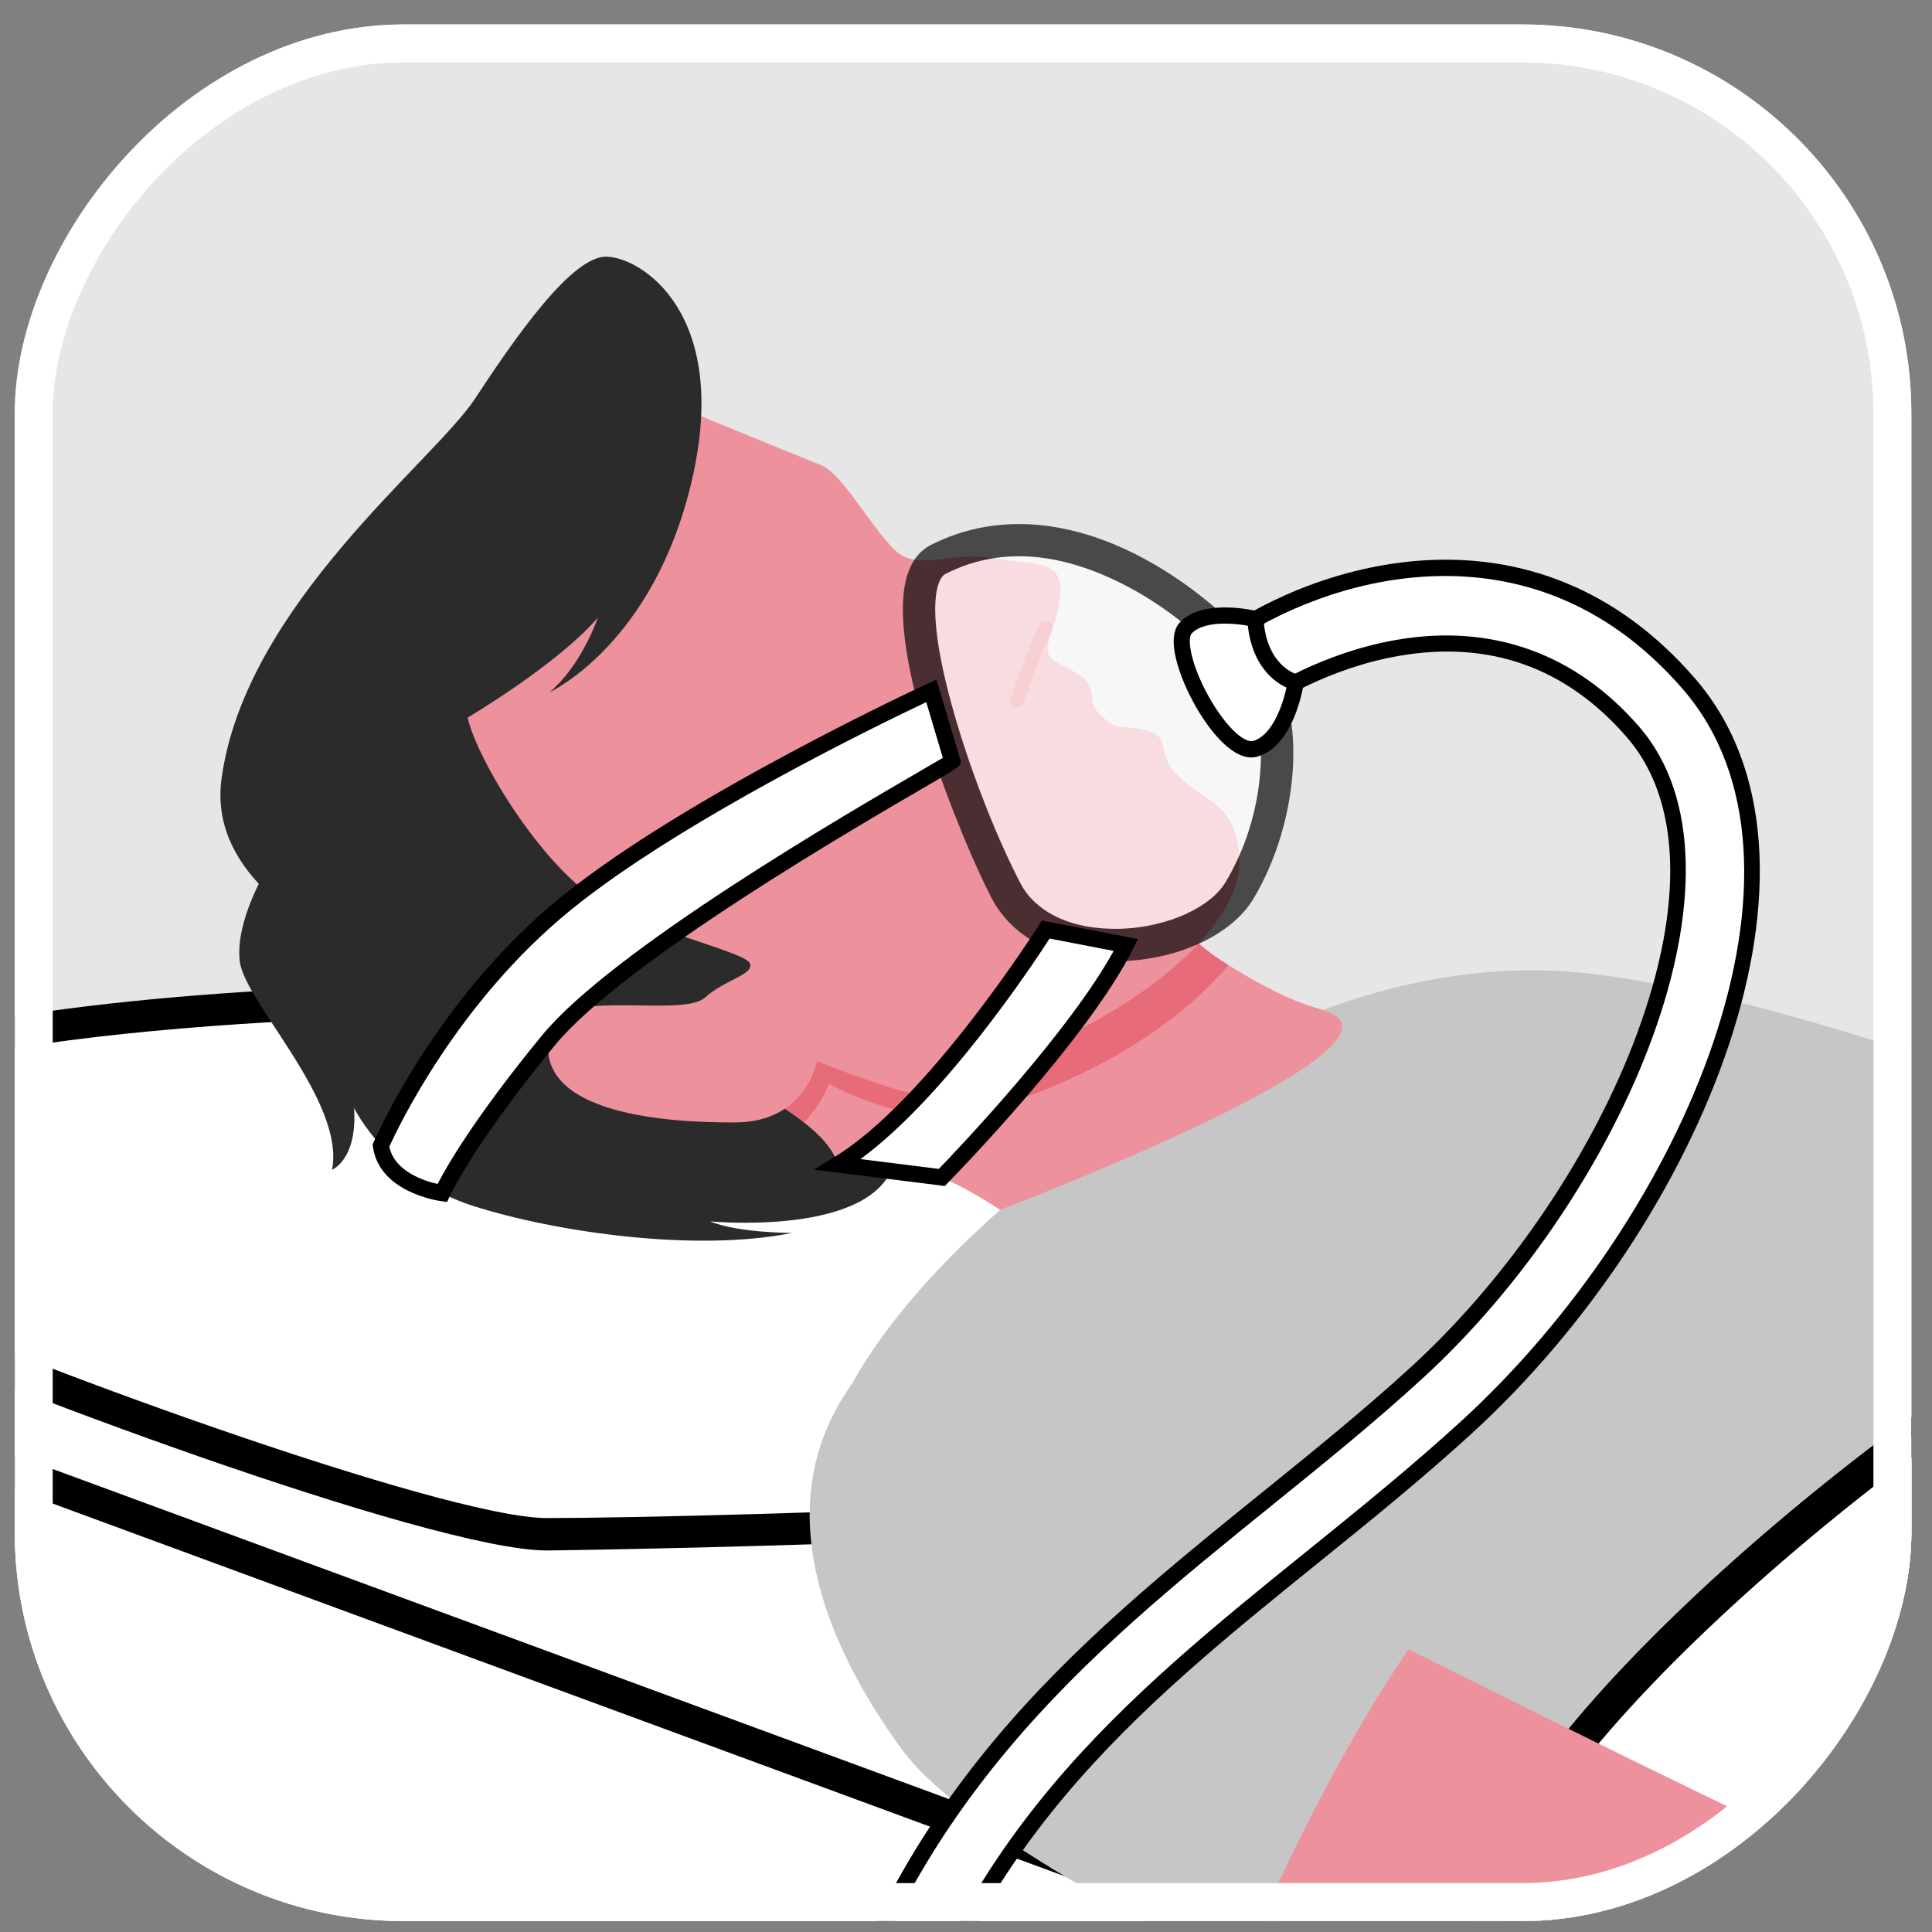 <svg width="72" height="72" viewBox="0 0 72 72" fill="none" xmlns="http://www.w3.org/2000/svg">
<rect x="0" y="0" width="72" height="72" fill="#808080" stroke="none"/>
<g clip-path="url(#clip0_523_6134)">
<rect width="70.681" height="70.681" rx="14.499" transform="matrix(-1 0 0 1 71.231 0.911)" fill="white" fill-opacity="0.8"/>
<g clip-path="url(#clip1_523_6134)">
<path d="M152.506 83.475L54.31 47.722C51.064 46.526 47.632 45.915 44.173 45.915L-23.907 46.011L87.091 94.543L152.506 83.475Z" fill="white"/>
<path d="M87.014 95.169L86.849 95.097L-26.788 45.411L44.172 45.31C47.713 45.31 51.194 45.931 54.519 47.155L154.861 83.689L87.014 95.169ZM-21.027 46.611L87.168 93.917L150.152 83.261L54.104 48.289C50.911 47.114 47.57 46.519 44.173 46.519L-21.027 46.611Z" fill="black"/>
<path d="M-26.247 65.918L-22.992 72.302C-16.075 85.868 -3.321 95.514 11.615 98.478L16.828 99.513C23.156 100.769 29.667 100.781 35.999 99.549L52.739 96.292L-26.247 65.918Z" fill="white"/>
<path d="M26.505 101.073C23.232 101.073 19.959 100.751 16.711 100.105L11.497 99.07C-3.717 96.052 -16.484 86.395 -23.53 72.576L-27.5 64.789L54.919 96.483L36.115 100.142C32.926 100.763 29.715 101.073 26.505 101.073ZM-24.993 67.047L-22.454 72.028C-15.577 85.514 -3.116 94.939 11.732 97.886L16.945 98.921C23.227 100.167 29.599 100.179 35.883 98.956L50.558 96.101L-24.993 67.047Z" fill="black"/>
<path d="M78.23 83.474L-22.968 46.208C-24.68 45.577 -26.58 46.454 -27.211 48.167L-30.535 57.193C-31.166 58.906 -30.288 60.805 -28.576 61.436L72.621 98.703L78.23 83.474Z" fill="white"/>
<path d="M72.979 99.479L-28.785 62.003C-30.807 61.258 -31.846 59.007 -31.102 56.984L-27.778 47.958C-27.033 45.936 -24.782 44.897 -22.759 45.641L79.005 83.117L72.979 99.479ZM-24.111 46.607C-24.497 46.607 -24.881 46.69 -25.242 46.857C-25.897 47.159 -26.395 47.699 -26.644 48.376L-29.968 57.402C-30.482 58.799 -29.764 60.355 -28.367 60.869L72.263 97.927L77.454 83.833L-23.176 46.775C-23.48 46.663 -23.796 46.607 -24.111 46.607Z" fill="black"/>
<path d="M72.621 98.703L-31.677 60.294L-34.053 66.747L70.245 105.156L72.621 98.703Z" fill="white"/>
<path d="M70.603 105.932L-34.829 67.105L-32.035 59.518L73.397 98.345L70.603 105.932ZM-33.278 66.389L69.887 104.38L71.846 99.061L-31.319 61.069L-33.278 66.389Z" fill="black"/>
<path d="M-9.442 42.073C-10.986 43.767 -8.271 47.092 -4.603 48.925C-0.935 50.759 16.257 57.178 20.383 57.178C24.51 57.178 55.915 56.49 60.27 54.198C64.626 51.906 39.41 38.381 32.533 37.693C25.656 37.005 -4.17 36.29 -9.442 42.073Z" fill="white"/>
<path d="M20.384 57.782C16.041 57.782 -1.256 51.275 -4.873 49.466C-7.797 48.004 -10.085 45.66 -10.437 43.767C-10.588 42.952 -10.398 42.226 -9.888 41.666C-4.44 35.691 25.447 36.377 32.593 37.092C38.591 37.692 60.489 48.752 61.346 53.148C61.477 53.82 61.187 54.398 60.551 54.732C55.647 57.314 20.728 57.782 20.384 57.782ZM20.033 37.821C8.667 37.821 -5.66 38.822 -8.995 42.48C-9.248 42.758 -9.331 43.106 -9.249 43.545C-8.966 45.067 -6.899 47.102 -4.333 48.385C-0.345 50.379 16.478 56.574 20.384 56.574C26.165 56.574 55.966 55.781 59.989 53.663C60.194 53.556 60.18 53.485 60.159 53.38C59.542 50.21 38.842 38.931 32.473 38.294C29.854 38.032 25.256 37.821 20.033 37.821Z" fill="black"/>
<path d="M37.269 45.087C15.028 64.928 51.941 72.092 68.918 76.613C85.895 81.133 110.485 64.081 105.869 57.163C101.253 50.245 70.336 37.165 58.553 36.217C47.369 35.316 37.269 45.087 37.269 45.087Z" fill="#C6C6C6"/>
<path d="M9.939 32.399C9.939 32.399 8.755 34.313 8.936 35.828C9.117 37.342 12.868 41.036 12.375 43.593C12.375 43.593 13.323 43.224 13.196 41.294C13.196 41.294 14.501 43.938 17.619 44.937C20.737 45.935 25.971 46.669 29.517 45.947C29.517 45.947 27.501 45.95 26.468 45.518C26.468 45.518 32.042 46.053 33.196 43.662C34.349 41.271 24.57 31.476 24.319 31.574C24.068 31.672 9.939 32.399 9.939 32.399Z" fill="#2B2B2B"/>
<path d="M37.269 45.087C33.038 42.306 31.226 43.396 31.226 43.396C31.056 42.812 30.522 42.266 29.962 41.83C29.197 41.213 28.372 40.812 28.372 40.812C28.372 40.812 31.275 28.819 35.734 30.766C39.913 32.585 41.091 32.408 41.224 32.377C41.231 32.376 41.237 32.375 41.237 32.375L41.245 32.38C41.383 32.488 43.484 34.149 44.669 35.16C45.021 35.467 45.392 35.732 45.778 35.967C47.24 36.863 48.144 37.305 49.276 37.632C53.63 38.89 37.269 45.087 37.269 45.087Z" fill="#ED929C"/>
<path d="M45.778 35.967C42.709 39.621 37.094 41.536 35.291 41.58C33.04 41.631 30.901 40.387 30.901 40.387C30.636 41.016 30.285 41.495 29.962 41.83C29.197 41.213 28.372 40.812 28.372 40.812C28.372 40.812 31.275 28.819 35.734 30.766C37.713 31.629 39.669 32.106 41.224 32.377C41.232 32.383 41.238 32.382 41.245 32.38C41.383 32.488 43.484 34.149 44.669 35.16C45.021 35.467 45.392 35.732 45.778 35.967Z" fill="#E76B79"/>
<path d="M33.541 20.656C34.347 21.201 35.637 20.556 37.02 20.8C38.403 21.038 39.555 20.841 39.518 21.998C39.482 23.148 38.905 23.959 39.067 24.363C39.223 24.766 40.19 24.962 40.525 25.424C40.691 25.66 40.688 25.951 40.715 26.198C40.731 26.442 41.346 27.001 41.598 27.053C41.826 27.098 42.159 27.113 42.469 27.166C42.886 27.234 43.266 27.37 43.329 27.73C43.44 28.361 43.587 28.722 44.423 29.351C45.254 29.979 46.091 30.195 46.187 31.995C46.289 33.796 44.236 36.249 40.43 38.26C36.66 40.254 35.022 40.956 33.944 40.737C32.868 40.514 30.446 39.549 30.446 39.549C30.446 39.549 30.046 41.818 27.412 41.83C24.785 41.843 20.137 41.501 20.433 38.778C20.729 36.055 23.544 36.07 23.544 36.07C23.544 36.07 17.779 32.046 17.396 27.802C17.007 23.556 23.645 14.489 23.645 14.489C23.645 14.489 29.79 17.014 30.613 17.342C31.444 17.665 32.736 20.111 33.541 20.656Z" fill="#ED929C"/>
<path d="M37.916 26.364C37.89 26.364 37.863 26.36 37.838 26.352C37.702 26.309 37.627 26.165 37.67 26.029C37.692 25.958 38.225 24.28 38.741 23.279C38.806 23.153 38.962 23.102 39.089 23.168C39.215 23.233 39.265 23.389 39.2 23.515C38.704 24.477 38.167 26.167 38.161 26.184C38.127 26.294 38.025 26.364 37.916 26.364Z" fill="#E76B79"/>
<path d="M20.678 37.82C22.197 37.077 25.529 37.844 26.275 37.174C27.021 36.505 28.07 36.337 27.954 35.918C27.838 35.499 24.611 34.821 22.479 33.66C20.347 32.499 17.808 28.407 17.427 26.743C17.427 26.743 20.762 24.778 22.279 23.018C22.279 23.018 21.692 24.776 20.478 25.799C20.478 25.799 24.391 24.014 25.799 17.837C27.208 11.661 23.895 9.596 22.607 9.565C21.32 9.533 19.229 12.532 17.698 14.864C16.167 17.195 9.134 22.553 8.256 29.023C7.378 35.492 20.678 37.82 20.678 37.82Z" fill="#2B2B2B"/>
<path d="M18.595 40.541C18.561 40.541 18.526 40.535 18.493 40.52C18.362 40.464 18.302 40.313 18.358 40.182C18.397 40.089 19.347 37.895 20.614 37.571C20.752 37.535 20.893 37.618 20.928 37.757C20.963 37.895 20.88 38.035 20.742 38.07C19.893 38.287 19.075 39.815 18.832 40.385C18.79 40.483 18.695 40.541 18.595 40.541Z" fill="#D80C24"/>
<path d="M260.076 81.707C268.271 81.707 86.487 81.707 80.215 81.707C77.623 81.707 73.056 80.545 68.559 78.998C62.184 76.797 55.919 73.826 55.513 72.279C53.773 65.656 78.063 46.414 85.972 45.788C88.977 45.554 95.235 47.15 102.112 49.22C113.335 52.597 126.202 57.218 129.297 57.177C134.283 57.108 201.162 62.059 205.447 61.888C209.731 61.716 233.876 59.199 237.095 60.684C247.926 65.67 259.56 81.707 260.076 81.707Z" fill="white"/>
<path d="M260.345 82.311H80.215C77.748 82.311 73.428 81.312 68.362 79.569C67.06 79.12 55.629 75.103 54.928 72.432C54.525 70.894 55.261 68.787 57.12 66.171C63.17 57.65 79.59 45.687 85.924 45.186C88.571 44.981 93.768 46.078 102.286 48.641C105.882 49.723 109.602 50.918 113.199 52.074C120.441 54.401 127.264 56.608 129.289 56.572C129.324 56.572 129.363 56.572 129.404 56.572C132.209 56.572 148.603 57.679 165.946 58.851C184.283 60.09 203.247 61.376 205.422 61.284C206.442 61.243 208.622 61.066 211.381 60.842C223.21 59.881 234.961 59.035 237.348 60.136C245.94 64.091 254.909 74.757 258.738 79.312C259.394 80.091 260.017 80.832 260.282 81.103H260.345V81.165C260.357 81.176 260.368 81.186 260.377 81.193C260.376 81.192 260.365 81.183 260.345 81.171V82.311ZM86.611 46.369C86.401 46.369 86.203 46.376 86.018 46.39C80.061 46.862 63.886 58.729 58.105 66.87C56.487 69.149 55.792 70.966 56.097 72.125C56.366 73.151 61.517 75.927 68.756 78.426C73.627 80.102 77.911 81.103 80.215 81.103H258.669C258.437 80.83 258.157 80.498 257.814 80.089C254.036 75.596 245.189 65.075 236.842 61.233C234.542 60.171 219.539 61.39 211.479 62.046C208.705 62.271 206.515 62.449 205.471 62.491C203.221 62.577 184.232 61.298 165.864 60.056C149.065 58.921 131.689 57.742 129.305 57.781H129.259C127.011 57.781 120.435 55.668 112.829 53.224C109.237 52.07 105.523 50.877 101.938 49.798C96.969 48.303 90.119 46.369 86.611 46.369Z" fill="black"/>
<path d="M102.112 49.22C80.511 62.953 71.894 73.51 68.559 78.998C62.184 76.797 55.919 73.826 55.513 72.279C53.773 65.656 78.063 46.414 85.972 45.788C88.977 45.554 95.235 47.15 102.112 49.22Z" fill="white"/>
<path d="M68.822 79.727L68.362 79.569C67.061 79.12 55.629 75.103 54.929 72.432C54.525 70.894 55.261 68.787 57.12 66.171C63.17 57.65 79.59 45.687 85.924 45.186C88.571 44.981 93.768 46.078 102.286 48.641L103.549 49.022L102.436 49.73C80.623 63.598 72.171 74.216 69.075 79.311L68.822 79.727ZM86.611 46.369C86.401 46.369 86.203 46.376 86.018 46.39C80.061 46.862 63.886 58.729 58.105 66.87C56.487 69.149 55.792 70.966 56.097 72.125C56.361 73.129 61.301 75.811 68.3 78.268C71.59 73.028 80.039 62.714 100.676 49.422C95.864 47.998 89.83 46.369 86.611 46.369Z" fill="black"/>
<path d="M72.391 81.357C64.389 79.554 42.463 70.282 42.463 70.282L49.155 59.785C49.155 59.785 72.178 71.433 73.91 71.532C79.383 71.844 108.943 78.626 112.393 78.667C114.378 78.691 122.25 77.69 124.313 78.034C126.376 78.377 132.909 81.701 131.992 82.733C131.075 83.764 124.084 82.733 123.052 82.733C122.021 82.733 113.768 82.847 112.049 82.847C110.33 82.847 77.081 82.414 72.391 81.357Z" fill="#ED929C"/>
<path d="M31.785 51.525C28.372 56.227 31.061 61.713 33.617 65.204C36.173 68.695 46.19 73.407 46.19 73.407C46.19 73.407 49.817 64.623 53.746 59.784C53.746 59.784 46.148 54.357 44.028 52.362C41.909 50.368 33.981 48.498 31.785 51.525Z" fill="#C6C6C6"/>
<path d="M52.77 61.332C52.716 61.332 52.661 61.315 52.615 61.279C52.501 61.193 52.479 61.032 52.565 60.918L53.393 59.823C52.333 58.921 47.007 54.39 44.639 52.35C44.531 52.257 44.519 52.094 44.612 51.987C44.706 51.878 44.868 51.867 44.976 51.96C47.612 54.23 53.913 59.588 53.913 59.588C54.017 59.677 54.034 59.831 53.951 59.94L52.976 61.229C52.925 61.296 52.848 61.332 52.77 61.332Z" fill="#C6C6C6"/>
<g opacity="0.68">
<path d="M34.961 20.851C32.879 21.916 35.883 30.106 37.488 33.188C39.093 36.27 44.806 35.493 46.19 33.188C47.575 30.883 47.895 27.977 47.333 26.106C46.772 24.235 40.456 18.039 34.961 20.851Z" fill="white"/>
<path d="M41.549 35.823C41.469 35.823 41.389 35.821 41.308 35.819C39.286 35.758 37.698 34.9 36.952 33.467C35.843 31.336 32.918 24.234 33.816 21.419C33.984 20.895 34.276 20.522 34.686 20.313C36.738 19.264 39.137 19.269 41.619 20.328C44.848 21.706 47.502 24.567 47.912 25.933C48.567 28.116 48.072 31.227 46.708 33.499C45.875 34.886 43.777 35.823 41.549 35.823ZM35.236 21.389C35.123 21.446 35.033 21.58 34.967 21.787C34.342 23.743 36.394 29.777 38.024 32.909C38.562 33.943 39.773 34.564 41.345 34.611C43.173 34.68 45.045 33.922 45.672 32.877C47.075 30.541 47.217 27.82 46.754 26.28C46.503 25.441 44.291 22.782 41.146 21.44C38.971 20.511 36.984 20.494 35.236 21.389Z" fill="black"/>
</g>
<path d="M35.491 28.373C35.516 28.445 23.55 34.981 20.433 38.778C17.315 42.574 16.48 44.464 16.48 44.464C16.48 44.464 14.404 44.19 14.198 42.694C14.198 42.694 16.411 37.465 21.104 33.658C25.797 29.852 34.708 25.744 34.708 25.744L35.491 28.373Z" fill="white"/>
<path d="M16.664 44.793L16.44 44.764C16.346 44.751 14.134 44.439 13.898 42.736L13.887 42.653L13.919 42.576C13.942 42.524 16.216 37.234 20.913 33.424C25.582 29.637 34.492 25.511 34.582 25.47L34.898 25.324L35.779 28.281C35.861 28.522 35.852 28.528 34.692 29.202C31.852 30.851 23.211 35.87 20.667 38.969C17.622 42.677 16.764 44.568 16.756 44.587L16.664 44.793ZM14.51 42.733C14.698 43.664 15.833 44.017 16.309 44.124C16.617 43.524 17.649 41.692 20.2 38.586C22.814 35.403 31.525 30.343 34.388 28.68C34.692 28.503 34.968 28.343 35.137 28.242L34.519 26.166C32.894 26.935 25.408 30.556 21.294 33.894C17.028 37.354 14.809 42.069 14.51 42.733Z" fill="black"/>
<path d="M38.971 34.642C38.971 34.642 34.822 41.223 31.226 43.396L35.098 43.88C35.098 43.88 40.243 38.637 41.96 35.219L38.971 34.642Z" fill="white"/>
<path d="M35.209 44.199L30.325 43.588L31.07 43.137C34.563 41.027 38.674 34.546 38.715 34.48L38.825 34.306L42.41 34.997L42.231 35.354C40.512 38.775 35.525 43.876 35.314 44.092L35.209 44.199ZM32.066 43.196L34.986 43.562C35.694 42.83 39.818 38.5 41.503 35.438L39.115 34.977C38.463 35.986 35.202 40.903 32.066 43.196Z" fill="black"/>
<path d="M9.149 126.606C6.931 126.606 4.648 125.807 2.325 124.214C-5.182 119.067 -5.179 101.335 -5.176 80.801C-5.173 59.634 -5.169 35.644 -14.53 27.07C-17.352 24.486 -20.864 23.42 -25.261 23.806C-26.016 23.877 -26.685 23.314 -26.752 22.557C-26.819 21.8 -26.259 21.132 -25.503 21.066C-20.365 20.615 -16.047 21.951 -12.672 25.042C-2.419 34.433 -2.422 58.005 -2.425 80.801C-2.428 99.735 -2.431 117.619 3.881 121.946C6.66 123.851 9.173 124.322 11.563 123.389C21.026 119.695 26.5 95.822 29.44 82.997C29.811 81.379 30.146 79.919 30.448 78.674C33.241 67.154 40.344 61.414 47.213 55.864C49.084 54.352 51.018 52.789 52.817 51.141C60.218 44.359 65.345 32.461 60.862 27.284C55.287 20.848 47.629 25.761 47.273 26.01C46.651 26.444 45.793 26.295 45.358 25.674C44.922 25.053 45.07 24.197 45.691 23.759C49.401 21.147 57.174 18.823 62.941 25.484C68.664 32.092 63.178 45.378 54.675 53.169C52.813 54.875 50.845 56.465 48.942 58.003C42.13 63.508 35.695 68.708 33.121 79.322C32.822 80.558 32.49 82.006 32.121 83.612C28.853 97.868 23.382 121.728 12.563 125.952C11.446 126.388 10.306 126.606 9.149 126.606Z" fill="white"/>
<path d="M9.149 126.908C6.873 126.908 4.52 126.085 2.154 124.463C-5.484 119.226 -5.481 101.419 -5.478 80.801C-5.475 59.696 -5.471 35.776 -14.734 27.293C-17.489 24.77 -20.923 23.732 -25.234 24.107C-25.673 24.145 -26.109 24.014 -26.453 23.728C-26.8 23.439 -27.013 23.032 -27.053 22.583C-27.134 21.662 -26.451 20.846 -25.529 20.765C-20.297 20.305 -15.907 21.67 -12.468 24.819C-2.116 34.3 -2.12 57.94 -2.124 80.802C-2.126 99.653 -2.129 117.459 4.051 121.697C6.742 123.541 9.162 124.002 11.453 123.107C20.768 119.472 26.218 95.7 29.146 82.93C29.517 81.31 29.852 79.849 30.154 78.602C32.972 66.984 40.114 61.212 47.022 55.63C48.888 54.122 50.817 52.563 52.613 50.918C56.23 47.603 59.37 42.963 61.013 38.506C62.777 33.717 62.643 29.802 60.634 27.482C58.384 24.884 55.532 23.859 52.162 24.438C49.447 24.903 47.465 26.244 47.446 26.258C46.687 26.787 45.64 26.602 45.111 25.847C44.58 25.091 44.762 24.044 45.517 23.512C48.98 21.075 57.126 18.307 63.17 25.286C69.005 32.025 63.485 45.507 54.879 53.392C53.01 55.105 51.038 56.698 49.132 58.238C42.36 63.709 35.965 68.877 33.415 79.393C33.115 80.628 32.784 82.075 32.416 83.679C29.134 97.993 23.641 121.951 12.673 126.233C11.526 126.681 10.34 126.908 9.149 126.908ZM-23.554 23.427C-19.862 23.427 -16.831 24.553 -14.326 26.847C-4.867 35.51 -4.871 59.571 -4.874 80.8C-4.877 101.249 -4.88 118.908 2.496 123.965C5.932 126.321 9.296 126.901 12.454 125.67C23.124 121.504 28.572 97.742 31.827 83.544C32.195 81.937 32.528 80.488 32.827 79.25C35.426 68.536 41.899 63.306 48.752 57.769C50.652 56.234 52.615 54.647 54.471 52.947C62.871 45.249 68.322 32.159 62.713 25.681C56.952 19.029 49.173 21.676 45.865 24.006C45.382 24.346 45.265 25.016 45.605 25.5C45.944 25.983 46.616 26.102 47.1 25.762C47.121 25.748 49.216 24.33 52.06 23.843C55.605 23.234 58.727 24.357 61.091 27.087C65.682 32.389 60.522 44.49 53.021 51.363C51.211 53.021 49.275 54.586 47.403 56.099C40.572 61.619 33.511 67.325 30.742 78.745C30.44 79.99 30.105 81.448 29.734 83.064C26.782 95.944 21.286 119.918 11.672 123.67C9.183 124.644 6.577 124.16 3.71 122.195C-2.734 117.777 -2.731 99.817 -2.728 80.802C-2.724 58.071 -2.721 34.566 -12.877 25.265C-16.185 22.235 -20.43 20.923 -25.476 21.366C-26.065 21.418 -26.503 21.941 -26.451 22.53C-26.426 22.818 -26.289 23.079 -26.067 23.263C-25.846 23.446 -25.571 23.533 -25.289 23.505C-24.695 23.453 -24.117 23.427 -23.554 23.427Z" fill="black"/>
<path d="M46.785 23.069C46.785 23.069 44.938 22.616 44.193 23.397C43.448 24.178 45.594 28.247 46.785 27.903C47.976 27.559 48.285 25.431 48.285 25.431C48.285 25.431 46.912 25.111 46.785 23.069Z" fill="white"/>
<path d="M46.633 28.227C45.805 28.227 44.995 27.049 44.665 26.506C44.147 25.651 43.336 23.858 43.975 23.189C44.829 22.291 46.774 22.755 46.856 22.776L47.072 22.828L47.086 23.05C47.197 24.825 48.309 25.126 48.356 25.137L48.62 25.205L48.584 25.475C48.57 25.569 48.231 27.8 46.868 28.193C46.79 28.216 46.711 28.227 46.633 28.227ZM45.649 23.24C45.173 23.24 44.68 23.324 44.412 23.605C44.213 23.814 44.413 24.926 45.182 26.192C45.812 27.232 46.422 27.694 46.701 27.613C47.42 27.405 47.805 26.265 47.943 25.624C47.502 25.418 46.671 24.833 46.503 23.319C46.274 23.277 45.965 23.24 45.649 23.24Z" fill="black"/>
</g>
</g>
<rect x="-0.707" y="0.707" width="69.267" height="69.267" rx="13.792" transform="matrix(-1 0 0 1 69.817 0.911)" stroke="white" stroke-width="1.414"/>
<defs>
<clipPath id="clip0_523_6134">
<rect width="70.681" height="70.681" rx="14.499" transform="matrix(-1 0 0 1 71.231 0.911)" fill="white"/>
</clipPath>
<clipPath id="clip1_523_6134">
<rect width="540.84" height="420.653" fill="white" transform="translate(-235.052 -173.676)"/>
</clipPath>
</defs>
</svg>
